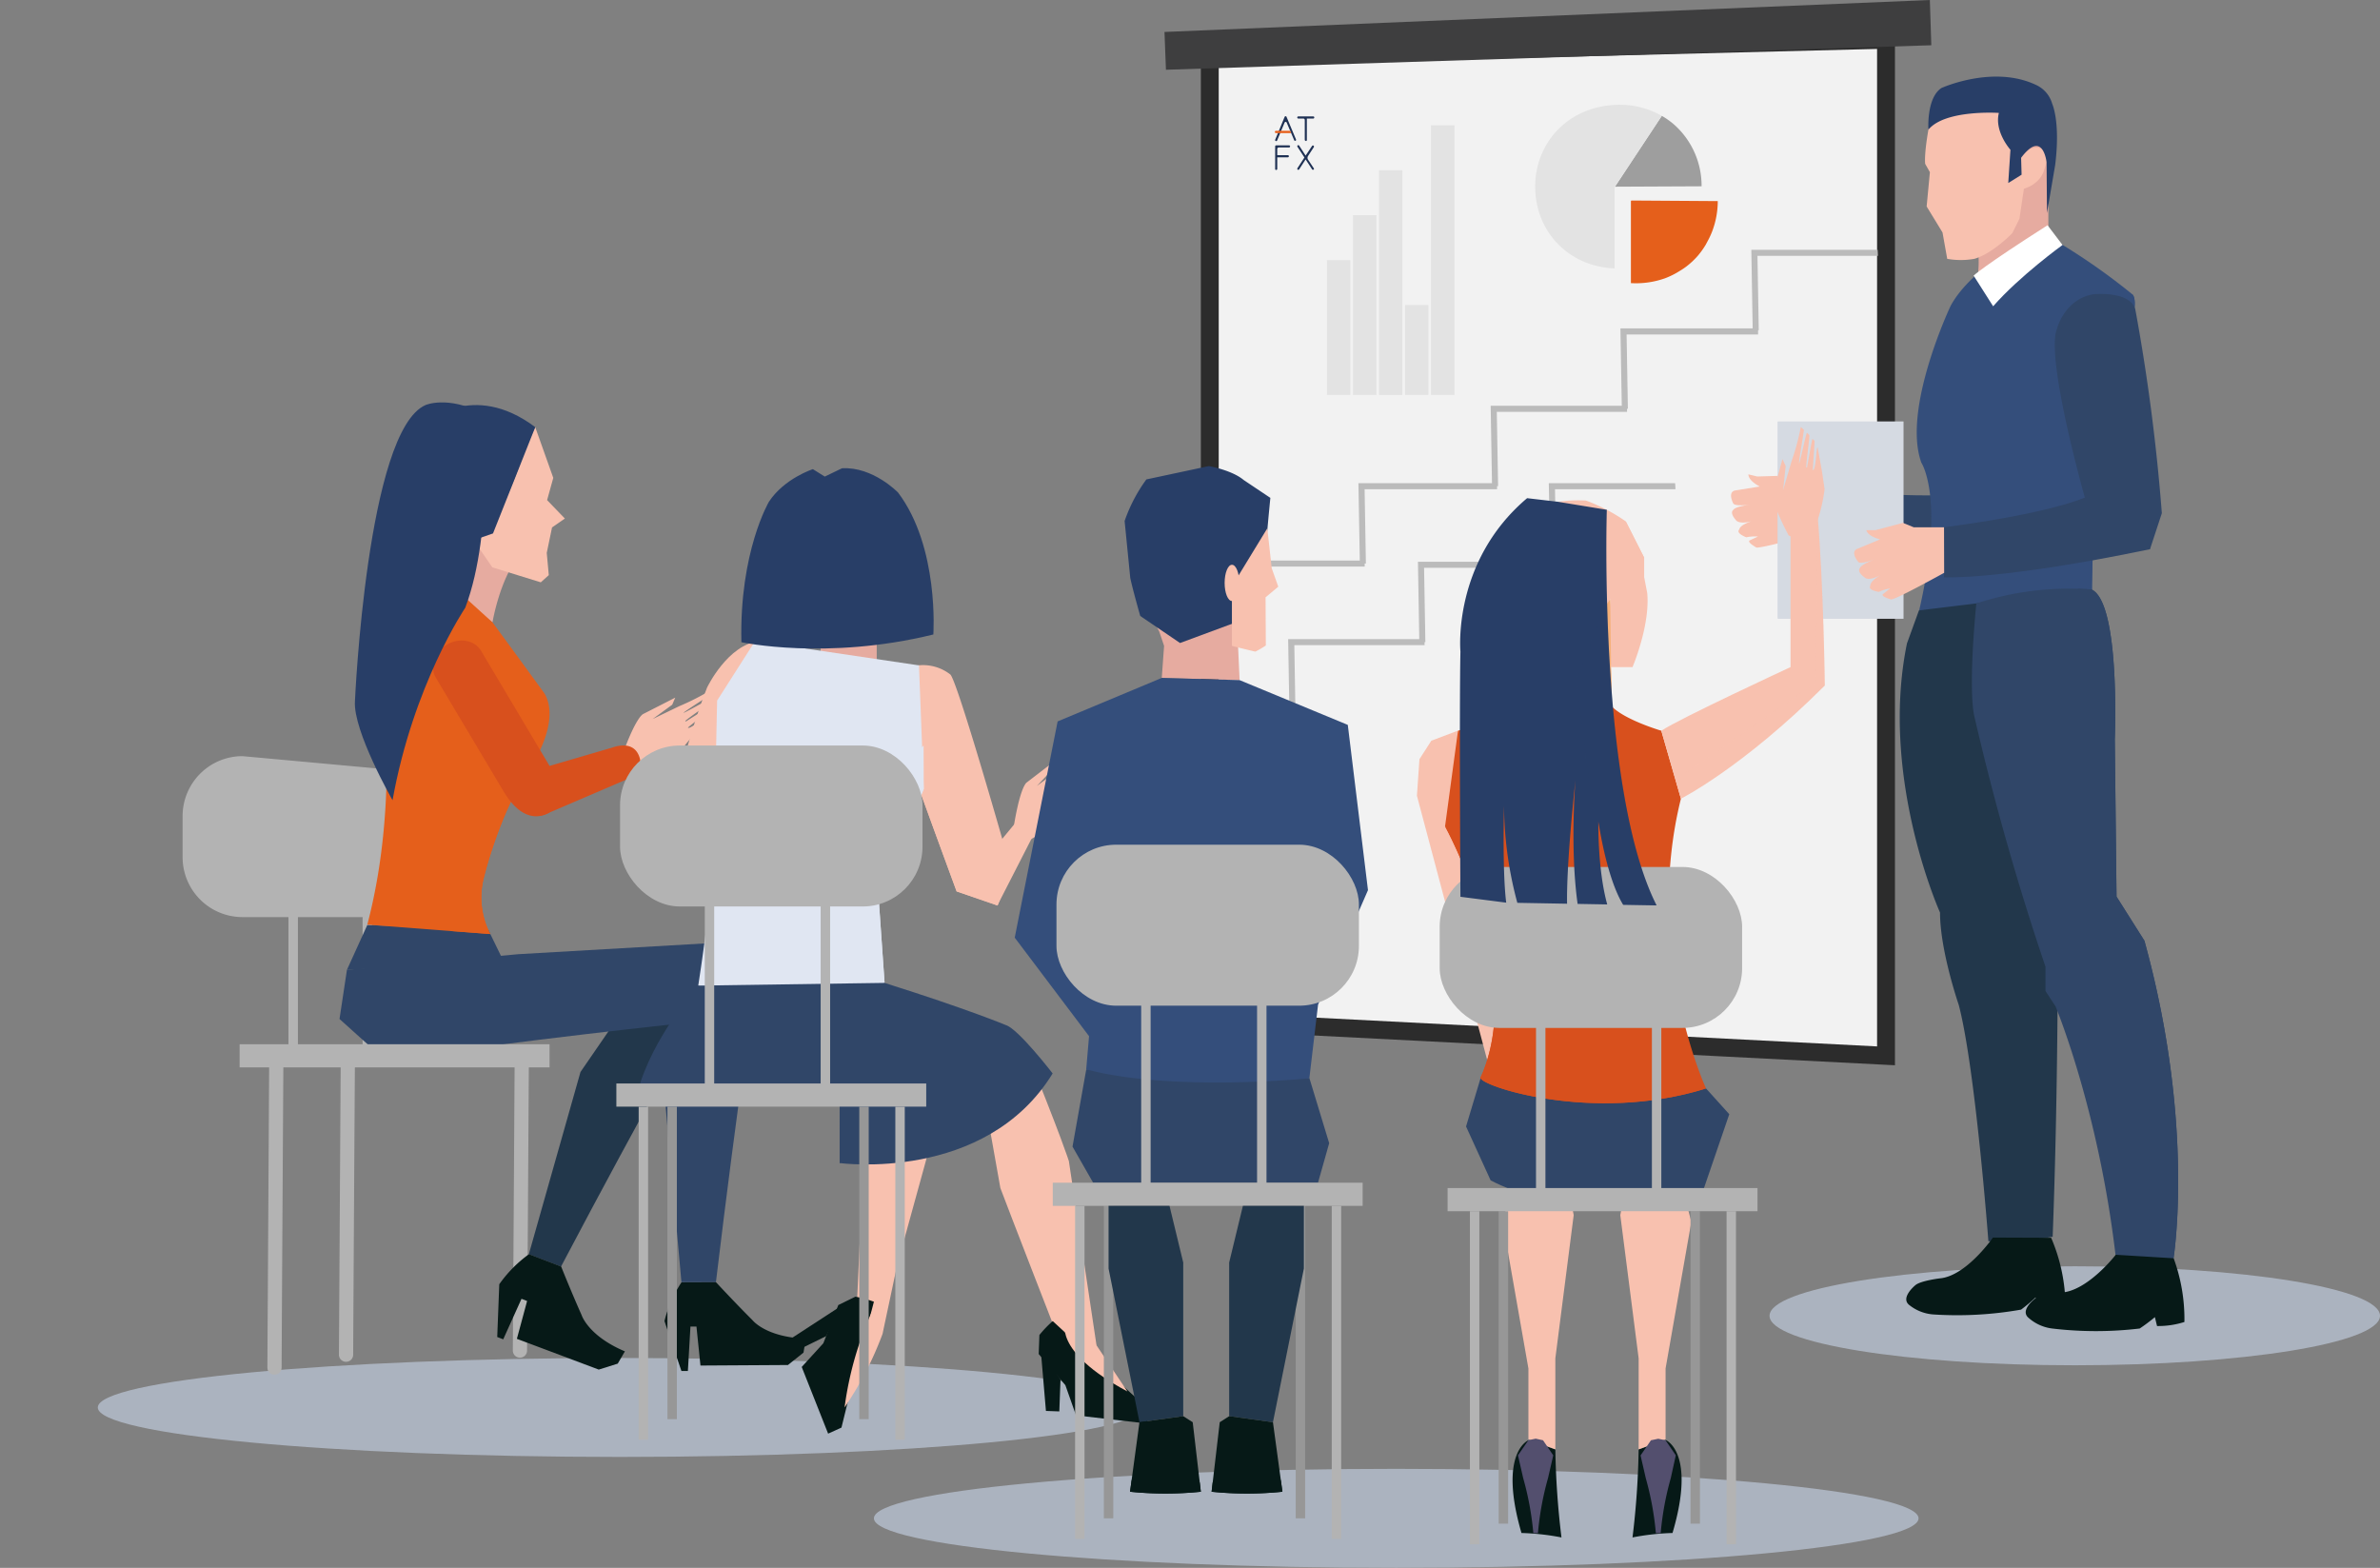 <?xml version="1.0" encoding="UTF-8"?>
<svg xmlns="http://www.w3.org/2000/svg" id="Layer_1" data-name="Layer 1" viewBox="0 0 535.42 352.7">
  <rect x="0" y="0" width="535.42" height="352.7" fill="#808080" stroke="none"/>
  <defs>
    <style>.cls-1{opacity:0.63;}.cls-2{fill:#c5d1e4;}.cls-3{fill:#b3b3b3;}.cls-4{fill:#22374b;}.cls-5{fill:#061917;}.cls-6{fill:#304668;}.cls-7{fill:#e6aba0;}.cls-8{fill:#e55f1b;}.cls-9{fill:#f8c1af;}.cls-10{fill:#283e67;}.cls-11{fill:#d8501d;}.cls-12{fill:#f2f2f2;}.cls-13{fill:#2c2c2c;}.cls-14{fill:#bbb;}.cls-15{fill:#9e9e9e;}.cls-16{fill:#e3e3e3;}.cls-17{fill:#3e3e3f;}.cls-18{fill:#e0e6f2;}.cls-19{fill:#979797;}.cls-20{fill:#344e7b;}.cls-21{fill:#fff;}.cls-22{fill:#d5dae2;}.cls-23{fill:#534f6e;}.cls-24{fill:#f5b078;}.cls-25{opacity:0.12;}.cls-26{fill:#1f3154;}.cls-27{fill:#e7611d;}</style>
  </defs>
  <g class="cls-1">
    <path class="cls-2" d="M535.42,296c0,6.15-30.74,11.13-68.67,11.13s-68.66-5-68.66-11.13,30.74-11.14,68.66-11.14S535.42,289.8,535.42,296Z"></path>
  </g>
  <g class="cls-1">
    <path class="cls-2" d="M431.61,341.56c0,6.15-52.61,11.14-117.51,11.14s-117.5-5-117.5-11.14,52.61-11.13,117.5-11.13S431.61,335.41,431.61,341.56Z"></path>
  </g>
  <g class="cls-1">
    <path class="cls-2" d="M257,316.62c0,6.15-52.61,11.13-117.51,11.13S22,322.77,22,316.62s52.61-11.13,117.5-11.13S257,310.47,257,316.62Z"></path>
  </g>
  <g id="_02" data-name="02">
    <rect class="cls-3" x="64.89" y="192.09" width="2.13" height="45.2"></rect>
    <rect class="cls-3" x="81.57" y="191.75" width="2.12" height="45.2"></rect>
    <path class="cls-3" d="M95.67,206.31H54.52a13.48,13.48,0,0,1-13.44-13.45v-9.31A13.48,13.48,0,0,1,54.52,170.1l41.66,3.81c7.4,0,12.94,4.9,12.94,12.3v6.65A13.49,13.49,0,0,1,95.67,206.31Z"></path>
    <path class="cls-3" d="M115.77,239.55q-.19,32.13-.4,64.27a1.6,1.6,0,1,0,3.2,0q.21-32.13.4-64.27a1.6,1.6,0,1,0-3.2,0Z"></path>
    <path class="cls-4" d="M139.82,227.74l-9.23,13.41-11.62,41,7.24,2.78c19.44-36.88,32.14-59,32.14-59l-2.55-11.58Z"></path>
    <path class="cls-5" d="M119,282.14a28.71,28.71,0,0,0-6.68,6.76l-.46,11.87,1.35.52,4.11-9.11,1.26.49-2.3,8.51,18.42,6.92,4.27-1.34,1.61-2.76c-8.29-3.5-9.74-8.17-9.74-8.17-2.42-5.43-4.6-10.91-4.6-10.91Z"></path>
    <path class="cls-6" d="M78.05,218.17l-1.67,11.06,10.34,9.31c30.37-4.5,66.58-8.33,66.58-8.33L149.48,246l3.82,42.44h7.76c4.95-41.4,8.89-66.59,8.89-66.59l-6.52-9.9-46.79,2.7Z"></path>
    <polygon class="cls-6" points="78.05 218.17 82.63 208.09 109.91 209.3 113.38 216.43 78.05 218.17"></polygon>
    <path class="cls-7" d="M116.64,125.16c-4.28,5.4-5.85,14.85-5.85,14.85a74.54,74.54,0,0,1-10.33-9.33l2.67-9.2,10.81-6.89Z"></path>
    <path class="cls-8" d="M110.79,140c3.82,5.17,11.7,16,11.7,16,3.6,6.08-2.48,15.52-2.48,15.52-7.65,10.8-11.25,26.32-11.25,26.32a17.78,17.78,0,0,0,1.55,12.29L82.63,208c7.61-28.89,3-57.55,3-57.55l6.67-12.93,8.2-6.85Z"></path>
    <path class="cls-8" d="M120,171.5c-7.65,10.8-11.25,26.32-11.25,26.32a17.78,17.78,0,0,0,1.55,12.29l-8.57-.65-.54-18.65Z"></path>
    <path class="cls-5" d="M153.3,288.48a29,29,0,0,0-3.82,8.7l3.82,11.24h1.45l.58-10h1.35l.9,8.77,19.68-.12,3.5-2.79.52-3.15c-9-.29-12-4.15-12-4.15-4.2-4.2-8.2-8.53-8.2-8.53Z"></path>
    <path class="cls-3" d="M60.55,239.38q-.19,34.14-.4,68.27a1.6,1.6,0,0,0,3.2,0q.19-34.12.4-68.27a1.6,1.6,0,0,0-3.2,0Z"></path>
    <path class="cls-3" d="M76.65,237.75q-.2,33.48-.4,67a1.6,1.6,0,1,0,3.2,0q.19-33.5.4-67a1.6,1.6,0,1,0-3.2,0Z"></path>
    <path class="cls-9" d="M120.41,96.09l4.06,11.41-1.39,5,4,4.15-2.89,2L123,124.38l.46,5L121.66,131l-10.9-3.37-6.08-8.83c-3.28-1.61,5.16-3.24,5.16-3.24a2.32,2.32,0,0,1,3.39-2.09,91.1,91.1,0,0,0,4.8-12.2Z"></path>
    <path class="cls-10" d="M120.41,96.09c-14.18-10.67-24.76-.82-24.76-.82l-4.46,7.63-2.23,8,5.43,9,5.23,4L110.91,120Z"></path>
    <path class="cls-9" d="M141.77,173.91a36.37,36.37,0,0,0,11.61-5.4l2.47-3,3.42-4.48c0-.42-3.34,2.57-4.34,2.72l-.18-.05c0-.13,5.13-4,5.13-4.17,0-.39,0-.67,0-.67-.18,0-5.59,3.45-5.59,3.45l-.12-.11c0-.23,5.87-4.21,5.88-4.43s0-.62,0-.72-6.27,3.48-6.27,3.29,6.28-4.14,6.28-4.25c0-.58,0-.94,0-.94a53.67,53.67,0,0,1-7.23,3.7l-6,2.9,4.4-3.22.68-1.59-7.31,3.73c-1.89,1.46-4.48,8.85-4.48,8.85Z"></path>
    <path class="cls-11" d="M113.32,178.08c1.45,2.42,5.09,7.57,10.31,4.71L121,179.43c2.81-1.66,3.92-5,2.47-7.4l-15.27-25.66c-1.45-2.42-4.89-3-7.69-1.35h0c-2.81,1.67-3.92,5-2.48,7.4Z"></path>
    <path class="cls-11" d="M116.12,180.14a5.09,5.09,0,0,0,6.52,3.07l17.71-7.6c2.65-1,4.41-2.78,3.46-5.42h0c-.95-2.66-3.47-2.94-6.13-2l-18.49,5.41a5.1,5.1,0,0,0-3.07,6.52Z"></path>
    <path class="cls-10" d="M108.55,92.93c-8-4-12.84-1.8-12.84-1.8-13.18,5.8-15.86,66.63-15.86,66.63-.43,6.71,8.46,22.26,8.46,22.26,4.66-26,16.37-43.32,16.37-43.32C111.31,119,108.55,92.93,108.55,92.93Z"></path>
    <rect class="cls-3" x="53.91" y="234.91" width="69.72" height="5.21"></rect>
    <polygon class="cls-12" points="424.29 237.52 272.16 229.72 272.16 12.79 424.29 8.89 424.29 237.52"></polygon>
    <path class="cls-13" d="M270.15,231.62V10.84l156.15-4v232.8l-156.15-8Zm154.14,5.9.1-2-.1,2ZM274.17,14.74V227.81l148.11,7.59V11L274.17,14.74Z"></path>
    <polygon class="cls-14" points="348.75 126.8 348.43 108.7 376.85 108.7 376.93 110.06 349.82 110.06 350.11 126.78 348.75 126.8"></polygon>
    <polygon class="cls-14" points="319.3 144.47 318.99 126.37 349.95 126.37 349.95 127.73 320.37 127.73 320.66 144.45 319.3 144.47"></polygon>
    <polygon class="cls-14" points="290.1 161.88 289.79 143.78 320.48 143.78 320.48 145.14 291.18 145.14 291.46 161.85 290.1 161.88"></polygon>
    <polygon class="cls-14" points="394.3 74.3 393.99 56.2 422.41 56.2 422.48 57.56 395.37 57.56 395.66 74.28 394.3 74.3"></polygon>
    <polygon class="cls-14" points="364.86 91.98 364.54 73.88 395.51 73.88 395.51 75.24 365.93 75.24 366.22 91.95 364.86 91.98"></polygon>
    <polygon class="cls-14" points="335.66 109.38 335.35 91.28 366.03 91.28 366.03 92.65 336.73 92.65 337.02 109.36 335.66 109.38"></polygon>
    <polygon class="cls-14" points="305.92 126.79 305.6 108.69 336.79 108.69 336.79 110.05 306.99 110.05 307.28 126.77 305.92 126.79"></polygon>
    <polygon class="cls-14" points="276.92 139.46 276.69 126.1 307.01 126.1 307.01 127.46 278.08 127.46 278.29 139.44 276.92 139.46"></polygon>
    <path class="cls-15" d="M363.31,42l19.49-.09a18.42,18.42,0,0,0-5.74-13.48,15.63,15.63,0,0,0-1.39-1.17,18.44,18.44,0,0,0-1.82-1.2Z"></path>
    <path class="cls-16" d="M363.22,23.6h0c-10.82.6-17.86,8.79-17.86,18.4s7,17.89,17.86,18.39V42h.09l10.54-15.94h0A19.18,19.18,0,0,0,363.22,23.6Z"></path>
    <path class="cls-8" d="M384.36,53.87a17.86,17.86,0,0,0,.89-2,19.34,19.34,0,0,0,1.19-6.63h0L367,45.11l-.1.14V63.69h0a19.57,19.57,0,0,0,7.63-1.07A17.79,17.79,0,0,0,377.8,61a16.13,16.13,0,0,0,1.51-1A17.54,17.54,0,0,0,382,57.48a18.12,18.12,0,0,0,1.72-2.41C383.93,54.68,384.15,54.28,384.36,53.87Z"></path>
    <rect class="cls-16" x="321.93" y="28.19" width="5.27" height="60.65"></rect>
    <rect class="cls-16" x="316.08" y="68.62" width="5.27" height="20.22"></rect>
    <rect class="cls-16" x="310.22" y="38.3" width="5.27" height="50.55"></rect>
    <rect class="cls-16" x="304.37" y="48.4" width="5.27" height="40.44"></rect>
    <rect class="cls-16" x="298.52" y="58.52" width="5.27" height="30.32"></rect>
    <polygon class="cls-17" points="434.48 10.18 262.3 15.69 261.97 7.19 434.15 0 434.48 10.18"></polygon>
    <rect class="cls-7" x="184.62" y="136.41" width="12.61" height="17.65"></rect>
    <path class="cls-9" d="M230.44,189.53a36.39,36.39,0,0,0,10.42-7.45l1.87-3.41,2.53-5c0-.43-2.81,3.14-3.76,3.47l-.19,0c0-.12,4.3-4.92,4.28-5-.07-.39-.11-.65-.11-.65-.16.07-4.86,4.41-4.86,4.41l-.14-.09c0-.23,5-5.22,5-5.43s-.1-.62-.12-.71-5.52,4.57-5.55,4.39,5.41-5.23,5.39-5.34l-.16-.92a54.4,54.4,0,0,1-6.43,5l-5.33,4,3.74-4,.37-1.7-6.51,5c-1.58,1.78-2.76,9.53-2.76,9.53Z"></path>
    <path class="cls-9" d="M170.88,144.21c-7.19.73-11.82,10.48-11.82,10.48-5,12.55-9.75,34.25-9.75,34.25l3.17,4.63,5.73-3.29Z"></path>
    <path class="cls-9" d="M229.87,233.84c9.13,22.49,10.59,27.36,10.59,27.36l6.22,41.44-7.29,1.69c-12.19-31.32-14.34-37.07-14.34-37.07l-4.33-24.34Z"></path>
    <polygon class="cls-9" points="198.54 251.7 194.15 262.79 192.5 299.71 198.54 300.08 201.83 284.6 211.7 248.77 198.54 251.7"></polygon>
    <path class="cls-9" d="M224.38,203.68l7.92-15.48a41.77,41.77,0,0,1-4-2.92L217.8,198Z"></path>
    <path class="cls-9" d="M213.79,151.73c1.54,1.42,11.69,37,11.69,37l2,6.7-3.05,8.29-9.2-3.17S205.11,173.12,204.51,171c-4.78-16.88-1.88-21,2.26-21.34A10,10,0,0,1,213.79,151.73Z"></path>
    <path class="cls-9" d="M217.8,196.51l4.64,3.78,5-4.9-3.05,8.29-9.2-3.17S205.11,173.12,204.51,171C196.71,143.48,217.8,196.51,217.8,196.51Z"></path>
    <path class="cls-18" d="M207.81,177.48l-10.12,24.86L199,221.11c-24,9.14-41.92.61-41.92.61,3.65-23.28,3.64-36.21,3.64-36.21l.61-27.91,8.54-13.39,36.87,5.47Z"></path>
    <path class="cls-18" d="M207.81,177.48l-10.12,24.86L199,221.11c-16.58,6.35-8.81-17.43-8.81-17.43l9.74-27.2,7.85-8.77Z"></path>
    <path class="cls-6" d="M199,221.11c19.26,6.09,27.3,9.5,27.3,9.5,2.8.86,10.51,10.87,10.51,10.87-15.11,24.61-47.92,20.16-47.92,20.16V247.26l-45.46-1.54c3.17-12.3,13.65-24,13.65-24Z"></path>
    <path class="cls-6" d="M202.78,241.38c7.67,7.24-13.86,20.26-13.86,20.26V247.26l-45.46-1.54c1.95-4.46,13.65-5.6,13.65-5.6Z"></path>
    <path class="cls-10" d="M185.55,107.21l3.87-1.87c7-.4,12.62,5.47,12.62,5.47,9.3,12.31,7.93,31.92,7.93,31.92-24,5.9-43.18,1.74-43.18,1.74-.48-20.33,6.2-31.61,6.2-31.61,3.46-5.25,9.88-7.32,9.88-7.32Z"></path>
    <path class="cls-5" d="M196.6,292.83a25.5,25.5,0,0,0-4.17-1.13l-3.84,1.88-3.37,8.6-4.86,5.33,5.94,15,3-1.36,1.23-5Z"></path>
    <polygon class="cls-5" points="189.35 293.7 178.06 301.05 179.39 303.75 185.85 300.58 189.35 293.7"></polygon>
    <path class="cls-9" d="M198.54,300.08A76.65,76.65,0,0,1,190,316.62a76.27,76.27,0,0,1,8.56-26.4Z"></path>
    <path class="cls-5" d="M236.83,297.19a24.92,24.92,0,0,0-3,3.13l-.16,4.28,6,7,2.4,6.8,16,1.84.24-3.33-3.84-3.46Z"></path>
    <polygon class="cls-5" points="234.16 303.99 235.3 317.4 238.31 317.51 238.58 310.32 234.16 303.99"></polygon>
    <path class="cls-9" d="M246.68,302.64c3.77,5.65,6.95,10.38,6.95,10.38-17.18-9.21-13.89-15.83-13.89-15.83Z"></path>
    <rect class="cls-19" x="150.15" y="248.96" width="2.12" height="70.29"></rect>
    <rect class="cls-19" x="193.31" y="248.96" width="2.12" height="70.29"></rect>
    <rect class="cls-3" x="138.66" y="243.74" width="69.71" height="5.21"></rect>
    <rect class="cls-3" x="143.68" y="248.96" width="2.12" height="74.93"></rect>
    <rect class="cls-3" x="201.42" y="248.96" width="2.12" height="74.93"></rect>
    <rect class="cls-3" x="158.55" y="190.82" width="2.12" height="54.37"></rect>
    <rect class="cls-3" x="184.62" y="191.98" width="2.13" height="54.37"></rect>
    <rect class="cls-3" x="139.49" y="167.71" width="68.04" height="36.21" rx="13.45"></rect>
    <rect class="cls-19" x="248.33" y="271.27" width="2.12" height="70.29"></rect>
    <rect class="cls-19" x="291.49" y="271.27" width="2.12" height="70.29"></rect>
    <polygon class="cls-6" points="244.37 240.57 241.28 257.94 245.92 266.06 296.51 266.06 299.02 257.17 294.57 242.53 264.65 237.86 244.37 240.57"></polygon>
    <polygon class="cls-7" points="278.87 153.02 278.49 144.65 279.78 144.39 281.39 137.43 269.99 134.48 258.71 137.95 260.79 142.07 261.88 145.29 261.36 152.5 278.87 153.02"></polygon>
    <path class="cls-20" d="M261.36,152.5l-23.43,9.79-9.65,48.64L245,233.1l-.64,7.47c19.44,5.14,50.2,2,50.2,2L296.52,226l11.23-25.75-4.54-37.18L278.87,153Z"></path>
    <rect class="cls-3" x="236.84" y="266.06" width="69.71" height="5.21"></rect>
    <polygon class="cls-4" points="263.1 271.27 266.19 284.02 266.19 318.58 256.35 319.94 249.39 285.37 249.39 271.27 263.1 271.27"></polygon>
    <path class="cls-5" d="M266.19,318.58l2.13,1.36,1.83,15.64a78.63,78.63,0,0,1-15.93,0l2.12-15.64Z"></path>
    <polygon class="cls-4" points="279.61 271.27 276.52 284.02 276.52 318.58 286.37 319.94 293.33 285.37 293.33 271.27 279.61 271.27"></polygon>
    <path class="cls-5" d="M276.53,318.58l-2.13,1.36-1.83,15.64a78.66,78.66,0,0,0,15.93,0l-2.13-15.64Z"></path>
    <rect class="cls-3" x="241.86" y="271.27" width="2.12" height="74.93"></rect>
    <rect class="cls-3" x="299.6" y="271.27" width="2.12" height="74.93"></rect>
    <path class="cls-10" d="M279.81,108c-2.68-2.26-7.86-3.15-7.86-3.15l-14.06,3A35.5,35.5,0,0,0,253,117.2l1.27,12.8c.56,2.67,2.25,8.57,2.25,8.57l8.95,6.08,18.32-6.78c.43-10.4,2-25.87,2-25.87Z"></path>
    <rect class="cls-3" x="256.73" y="213.14" width="2.12" height="54.37"></rect>
    <rect class="cls-3" x="282.8" y="214.29" width="2.12" height="54.37"></rect>
    <path class="cls-5" d="M269.91,333.49l.24,2.09a78.63,78.63,0,0,1-15.93,0l.36-2.64Z"></path>
    <path class="cls-5" d="M272.81,333.49l-.24,2.09a78.66,78.66,0,0,0,15.93,0l-.36-2.64Z"></path>
    <rect class="cls-3" x="237.67" y="190.02" width="68.04" height="36.22" rx="13.45"></rect>
    <path class="cls-9" d="M278.8,131.13c0,2.25-.74,4.07-1.65,4.07s-1.65-1.82-1.65-4.07.74-4.08,1.65-4.08S278.8,128.87,278.8,131.13Z"></path>
    <path class="cls-9" d="M285.1,118.85l1,9,1.47,4.13-2.86,2.39.06,10.84a21,21,0,0,1-2.34,1.37c-.24,0-5.29-1.28-5.29-1.28v-13.4Z"></path>
    <path class="cls-7" d="M460.81,35.24c0,9,0,17,0,17-7.15,5.37-16.41,12.52-16.41,12.52a23.83,23.83,0,0,0,.48-9.35c3.34-9.18,7.72-19.09,7.72-19.09C457.68,27.14,460.81,35.24,460.81,35.24Z"></path>
    <path class="cls-6" d="M454.42,125.61c-34.37-1-46.54-4.53-46.54-4.53l2.59-11c24.26,2.49,32.36.8,32.36.8C454.46,113.91,454.42,125.61,454.42,125.61Z"></path>
    <path class="cls-20" d="M463.47,54.77a142.53,142.53,0,0,1,16.25,11.45C481.83,68.42,477,81.9,477,81.9c-6.33,18-6.39,50.72-6.39,50.72-25.19,11-32.52,7.87-32.77,7.86-4.79-.24-6.09-3.17-6.09-3.17,5.85-25.27.49-33.23.49-33.23-4.39-12.1,6.58-35.26,6.58-35.26,2.52-4.71,7.53-8.46,7.53-8.46Z"></path>
    <path class="cls-20" d="M479.72,66.22C481.83,68.42,477,81.9,477,81.9c-6.33,18-6.39,50.72-6.39,50.72-1.4.61-2.64,1.62-4,1.7-7.28.45-9-39.48-9-39.48C467.37,67.58,479.72,66.22,479.72,66.22Z"></path>
    <path class="cls-6" d="M470.89,66.2c-6.46,1.14-8.13,7.72-8.13,7.72-2.76,6.71,6.74,39.76,6.74,39.76,6.58,3.16,14.18,9.87,14.18,9.87l2.66-8.1a440,440,0,0,0-5.95-45.77C479.25,65.31,470.89,66.2,470.89,66.2Z"></path>
    <path class="cls-4" d="M429,144.75c-6.21,30.26,7.44,60.53,7.44,60.53,0,8.61,4.22,20.8,4.22,20.8,3.74,14.3,6.66,53.13,6.66,53.13,6.34.65,14.46-1,14.46-1,1.14-29.74,1.14-60.13,1.14-60.13.81-32.17-14.5-72.18-14.5-72.18A107.31,107.31,0,0,0,429,144.75Z"></path>
    <path class="cls-9" d="M410.47,110.12l-6.63-1.57L401.7,107l-6.37.19-2-.48c0,1.5,2.55,2.73,2.55,2.73l-5.67.92c-1.56.5-.3,2.86-.3,2.86.32.77,3.74.33,3.74.33-3.42.44-3.63,1.08-3.63,1.08-1.05.69.45,2.31.45,2.31.79,1.17,3.69.3,3.69.3-2.9.87-2.89,1.88-2.89,1.88-.83.87,1.59,1.75,1.59,1.75a9.29,9.29,0,0,1,2.62-.17l-1.85.86c-.72.39,1.5,1.61,1.5,1.61,1.2.21,13-3.06,13-3.06Z"></path>
    <path class="cls-9" d="M434.49,25.75c-1.79,8.51-1.39,11.11-1.39,11.11l1.06,1.87-.73,7.72L437,52.29l1.06,5.94a17.56,17.56,0,0,0,6.09,0c4.07-1.14,8.54-5.77,8.54-5.77l1.62-3.25,1-6.75c3.91-1.21,4.55-4.22,4.55-4.22,1.63-4.47-.64-4.79-.64-4.79-2.77-1.3-5,2.76-5,2.76-1.14-11.54-5-12.86-5-12.86-5.12-3-12.84,0-12.84,0A2.93,2.93,0,0,0,434.49,25.75Z"></path>
    <path class="cls-10" d="M458.05,19.11c-9.67-4.59-21.29.69-21.29.69-3.41,2.22-2.93,9.37-2.93,9.37,3.74-4.58,15.85-3.77,15.85-3.77-1.06,4.23,2.6,8.29,2.6,8.29l-.49,7.48,3-1.87-.11-3.81c4.9-6.51,5.73,1,5.73,1l.09,11.44,1.84-10.79c1.22-9.75-.65-13.75-.65-13.75A6.66,6.66,0,0,0,458.05,19.11Z"></path>
    <path class="cls-21" d="M464,55.11l-3.37-4.44C446.1,59.93,444,62,444,62l4.39,6.9C454.37,62.07,464,55.11,464,55.11Z"></path>
    <path class="cls-6" d="M483.68,123.55c-33.68,7-46.34,6.33-46.34,6.33V118.62c24.18-3.17,31.67-6.69,31.67-6.69C481,112.16,483.68,123.55,483.68,123.55Z"></path>
    <path class="cls-4" d="M431.7,137.31l-2.7,7.44A22.66,22.66,0,0,0,440.7,147s12.19-.61,30.83-7.86a26,26,0,0,0-1-6.53Z"></path>
    <path class="cls-6" d="M470.56,132.62c6.5,3.09,5.2,33.66,5.2,33.66l.39,35.42,6.27,9.92c11.54,41.75,6.5,71.81,6.5,71.81-10.56,3.74-13-1.13-13-1.13-3.9-33-13.49-55.9-13.49-55.9l-2.27-3.48v-5.46a588.41,588.41,0,0,1-16.09-56.71c-1.3-7.31.54-25,.54-25A67,67,0,0,1,470.56,132.62Z"></path>
    <path class="cls-6" d="M470.56,132.62c6.5,3.09,5.2,33.66,5.2,33.66l.39,35.42,6.27,9.92c11.54,41.75,6.5,71.81,6.5,71.81-.92.33-2.62,1.62-2.58.8a318.18,318.18,0,0,0-2.66-51.58L480.25,212l-8.72-3.4c-3.49-41.42-8.07-76.33-3.66-76.17C469.57,132.52,470.56,132.62,470.56,132.62Z"></path>
    <path class="cls-5" d="M489,283.06a39.86,39.86,0,0,1,2.42,14.33,19.41,19.41,0,0,1-6.16.91l-.48-2a40.09,40.09,0,0,1-3.42,2.56,83,83,0,0,1-19.68,0,9.82,9.82,0,0,1-5.3-2.38C454.23,294.71,458,292,458,292c1.28-1,5.54-1.22,5.54-1.22,6-.19,12.43-8.51,12.43-8.51Z"></path>
    <path class="cls-5" d="M461.44,278.45a39.67,39.67,0,0,1,3.2,14.17,19.53,19.53,0,0,1-6.09,1.25l-.6-2a40,40,0,0,1-3.27,2.74A82.71,82.71,0,0,1,435,295.7a9.75,9.75,0,0,1-5.42-2.08c-2.23-1.65,1.34-4.53,1.34-4.53,1.22-1,5.47-1.51,5.47-1.51,5.95-.51,11.95-9.18,11.95-9.18Z"></path>
    <rect class="cls-22" x="399.94" y="94.84" width="28.29" height="44.36"></rect>
    <polygon class="cls-22" points="410.52 106.74 399.94 139.2 399.94 94.84 428.23 94.84 410.52 106.74"></polygon>
    <path class="cls-9" d="M437.34,118.62h-6.81l-2.44-1-6.16,1.64h-2.07c.37,1.46,3.11,2.07,3.11,2.07l-5.3,2.2c-1.4.85.37,2.86.37,2.86.48.67,3.71-.55,3.71-.55-3.23,1.22-3.29,1.89-3.29,1.89-.85.92,1,2.15,1,2.15,1,1,3.66-.56,3.66-.56-2.62,1.52-2.37,2.49-2.37,2.49-.61,1,1.95,1.34,1.95,1.34a9.24,9.24,0,0,1,2.51-.77l-1.6,1.26c-.61.55,1.83,1.22,1.83,1.22,1.22-.06,11.93-6,11.93-6Z"></path>
    <polygon class="cls-9" points="327.95 164.38 322 166.63 319.33 170.78 318.76 179.01 337.15 248.18 340.27 242.74 327.95 164.38"></polygon>
    <path class="cls-5" d="M368.64,326.05a185.72,185.72,0,0,1-1.38,19.81,54.51,54.51,0,0,1,9-1c5.37-18.18-1.52-20.91-1.52-20.91Z"></path>
    <path class="cls-5" d="M349.9,326.05a185.72,185.72,0,0,0,1.38,19.81,54.51,54.51,0,0,0-9-1C337,326.71,343.84,324,343.84,324Z"></path>
    <polygon class="cls-9" points="377.45 263.31 380.49 274.86 374.7 307.85 374.7 323.78 368.64 326.05 368.64 305.58 364.51 273.34 366.16 265 377.45 263.31"></polygon>
    <polygon class="cls-9" points="341.08 263.31 338.05 274.86 343.84 307.85 343.84 323.78 349.9 326.05 349.9 305.58 354.03 273.34 352.38 265 341.08 263.31"></polygon>
    <path class="cls-23" d="M377,327.39,374.7,324l-1.65-.34-1.64.34-2.34,3.41,1.17,5.1a67.44,67.44,0,0,1,2.26,12.23v.17h1.11v-.17a67.44,67.44,0,0,1,2.26-12.23Z"></path>
    <path class="cls-23" d="M345.48,323.64l-1.64.34-2.35,3.41,1.17,5.1a66.85,66.85,0,0,1,2.27,12.23v.17H346v-.17a66.53,66.53,0,0,1,2.26-12.23l1.17-5.1L347.13,324Z"></path>
    <path class="cls-6" d="M383.8,244.86l5.23,5.79-5.69,16.61c-24.39,11.29-48-1.73-48-1.73l-5.53-12.12,3.31-11Z"></path>
    <path class="cls-9" d="M365.74,117.28l4.14,8.13v4.41l.69,3.58c.69,7.31-3.31,16.67-3.31,16.67h-4.82a92.41,92.41,0,0,1,.55-22Z"></path>
    <path class="cls-24" d="M362.44,150.07a75.9,75.9,0,0,1,0,8.68c-4.69,5-16,1.8-16,1.8,1-10.89,0-14.5,0-14.5l15.8-11.28Z"></path>
    <path class="cls-11" d="M362.44,158.75c2.89,3.17,11.3,5.63,11.3,5.63l4.41,15.29c-8.55,34.44,5.65,65.19,5.65,65.19-25.63,8-51.49-.76-50.71-2.48,10.49-23.12-8-56.49-8-56.49L328,164.38a192.27,192.27,0,0,0,18.72-6.62Z"></path>
    <path class="cls-9" d="M373.74,164.38c4.14-2.76,29.07-14.31,29.07-14.31V115.63h6.06c1.38,16,1.65,38.58,1.65,38.58-18.46,18.46-32.37,25.46-32.37,25.46Z"></path>
    <path class="cls-9" d="M365.74,117.28a40.27,40.27,0,0,0-8.95-4.68c-6.34-.28-8.68,1-8.68,1-6.75,3.58-8.27,8.41-8.27,8.41-1.92,7.16,1.1,15.57,1.1,15.57a41.65,41.65,0,0,0,6.76,9.91h6.75c3.58-8.81,15.43-22,15.43-22Z"></path>
    <path class="cls-11" d="M331.74,193.35l9.84,19.79c-8.78,40.52,42.22,31.72,42.22,31.72-25.63,8-51.49-.76-50.71-2.48,10.49-23.12-8-56.49-8-56.49Z"></path>
    <g class="cls-25">
      <path class="cls-9" d="M376.92,175.42c4.14-2.75,31.59-21.88,31.59-21.88l.36-37.91h0c1.38,16,1.65,38.58,1.65,38.58-18.46,18.46-32.37,25.46-32.37,25.46Z"></path>
    </g>
    <rect class="cls-19" x="337.15" y="272.47" width="2.13" height="70.29"></rect>
    <rect class="cls-19" x="380.31" y="272.47" width="2.12" height="70.29"></rect>
    <rect class="cls-3" x="325.66" y="267.26" width="69.72" height="5.21"></rect>
    <rect class="cls-3" x="330.68" y="272.47" width="2.12" height="74.93"></rect>
    <rect class="cls-3" x="388.42" y="272.47" width="2.12" height="74.93"></rect>
    <rect class="cls-3" x="345.55" y="214.34" width="2.12" height="54.37"></rect>
    <rect class="cls-3" x="371.62" y="215.5" width="2.12" height="54.37"></rect>
    <rect class="cls-3" x="323.88" y="195.03" width="68.04" height="36.21" rx="13.45"></rect>
    <path class="cls-9" d="M406.67,122.28a36.1,36.1,0,0,0,3.8-12.23l-.56-3.84-1-5.54c-.28-.33-.34,4.2-.9,5l-.16.11c-.1-.09.44-6.53.36-6.61l-.48-.45c-.09.15-1.21,6.45-1.21,6.45h-.16c-.17-.16.83-7.17.67-7.32l-.52-.5c-.15-.15-1.63,7-1.77,6.85s1.15-7.44,1.07-7.51c-.42-.4-.69-.64-.69-.64a54.57,54.57,0,0,1-2.12,7.84l-1.86,6.37.58-5.42-.73-1.57-2.15,7.93c-.19,2.37,3.55,9.26,3.55,9.26Z"></path>
    <path class="cls-10" d="M365.16,203.55l7.52.13c-13.17-26-11.2-89-11.2-89l-11-1.8-6.93-.81c-16.93,14.32-15,34.51-15,34.51-.27,12.28,0,55.16,0,55.16l10.3,1.32c-.34-2.62-.77-8.66-.5-21.84a85.67,85.67,0,0,0,3,21.88l11.19.2c-.06-3,.07-10.72,1.88-27.83,0,0-1.27,15.37.49,27.87l6.66.12c-.88-3.17-2-9.16-2-18.6C359.65,184.88,361.3,197.23,365.16,203.55Z"></path>
    <g class="cls-25">
      <path class="cls-10" d="M365.16,203.55l7.52.13c-8.32-16.44-10.6-47.65-11.15-68.39l-7,17.73s5,41.3,5.11,31.86C359.65,184.88,361.3,197.23,365.16,203.55Z"></path>
    </g>
  </g>
  <path class="cls-26" d="M293.77,31.69a.24.24,0,0,1-.24-.23V27a.31.31,0,0,0-.3-.33h-1.17a.25.25,0,0,1-.22-.25.24.24,0,0,1,.22-.23h3.38a.23.23,0,0,1,.23.23.24.24,0,0,1-.23.25H294v4.84a.25.25,0,0,1-.22.23"></path>
  <path class="cls-26" d="M287.09,38.24a.22.22,0,0,1-.22-.23V32.92a.22.22,0,0,1,.22-.22H290a.23.23,0,0,1,.23.22.25.25,0,0,1-.23.25h-2.31a.34.34,0,0,0-.35.37v1.37h2.38a.24.24,0,0,1,.24.24.25.25,0,0,1-.24.24h-2.38V38a.24.24,0,0,1-.24.23"></path>
  <path class="cls-26" d="M295.56,37.86l-1.33-2a.75.75,0,0,1-.08-.35.76.76,0,0,1,.12-.42l1.3-2a.24.24,0,0,0-.06-.31.23.23,0,0,0-.35.07L293.72,35l-1.44-2.22a.23.23,0,0,0-.34-.08.25.25,0,0,0-.06.32l1.57,2.41-1.57,2.41a.25.25,0,0,0,.06.33.25.25,0,0,0,.33-.07l1.45-2.24,1.46,2.24a.23.23,0,1,0,.38-.26"></path>
  <path class="cls-26" d="M291.36,31.69a.24.24,0,0,1-.21-.14l-1.7-4a.26.26,0,0,0-.22-.14.31.31,0,0,0-.25.19l-1.67,4a.23.23,0,0,1-.43-.18L289,26.29a.25.25,0,0,1,.22-.15.24.24,0,0,1,.21.16l2.13,5.08a.24.24,0,0,1,0,.17.23.23,0,0,1-.12.12.27.27,0,0,1-.1,0"></path>
  <path class="cls-27" d="M287.05,29.94a.26.26,0,0,1-.25-.26.25.25,0,0,1,.25-.25h3.21l.21.51Z"></path>
</svg>
